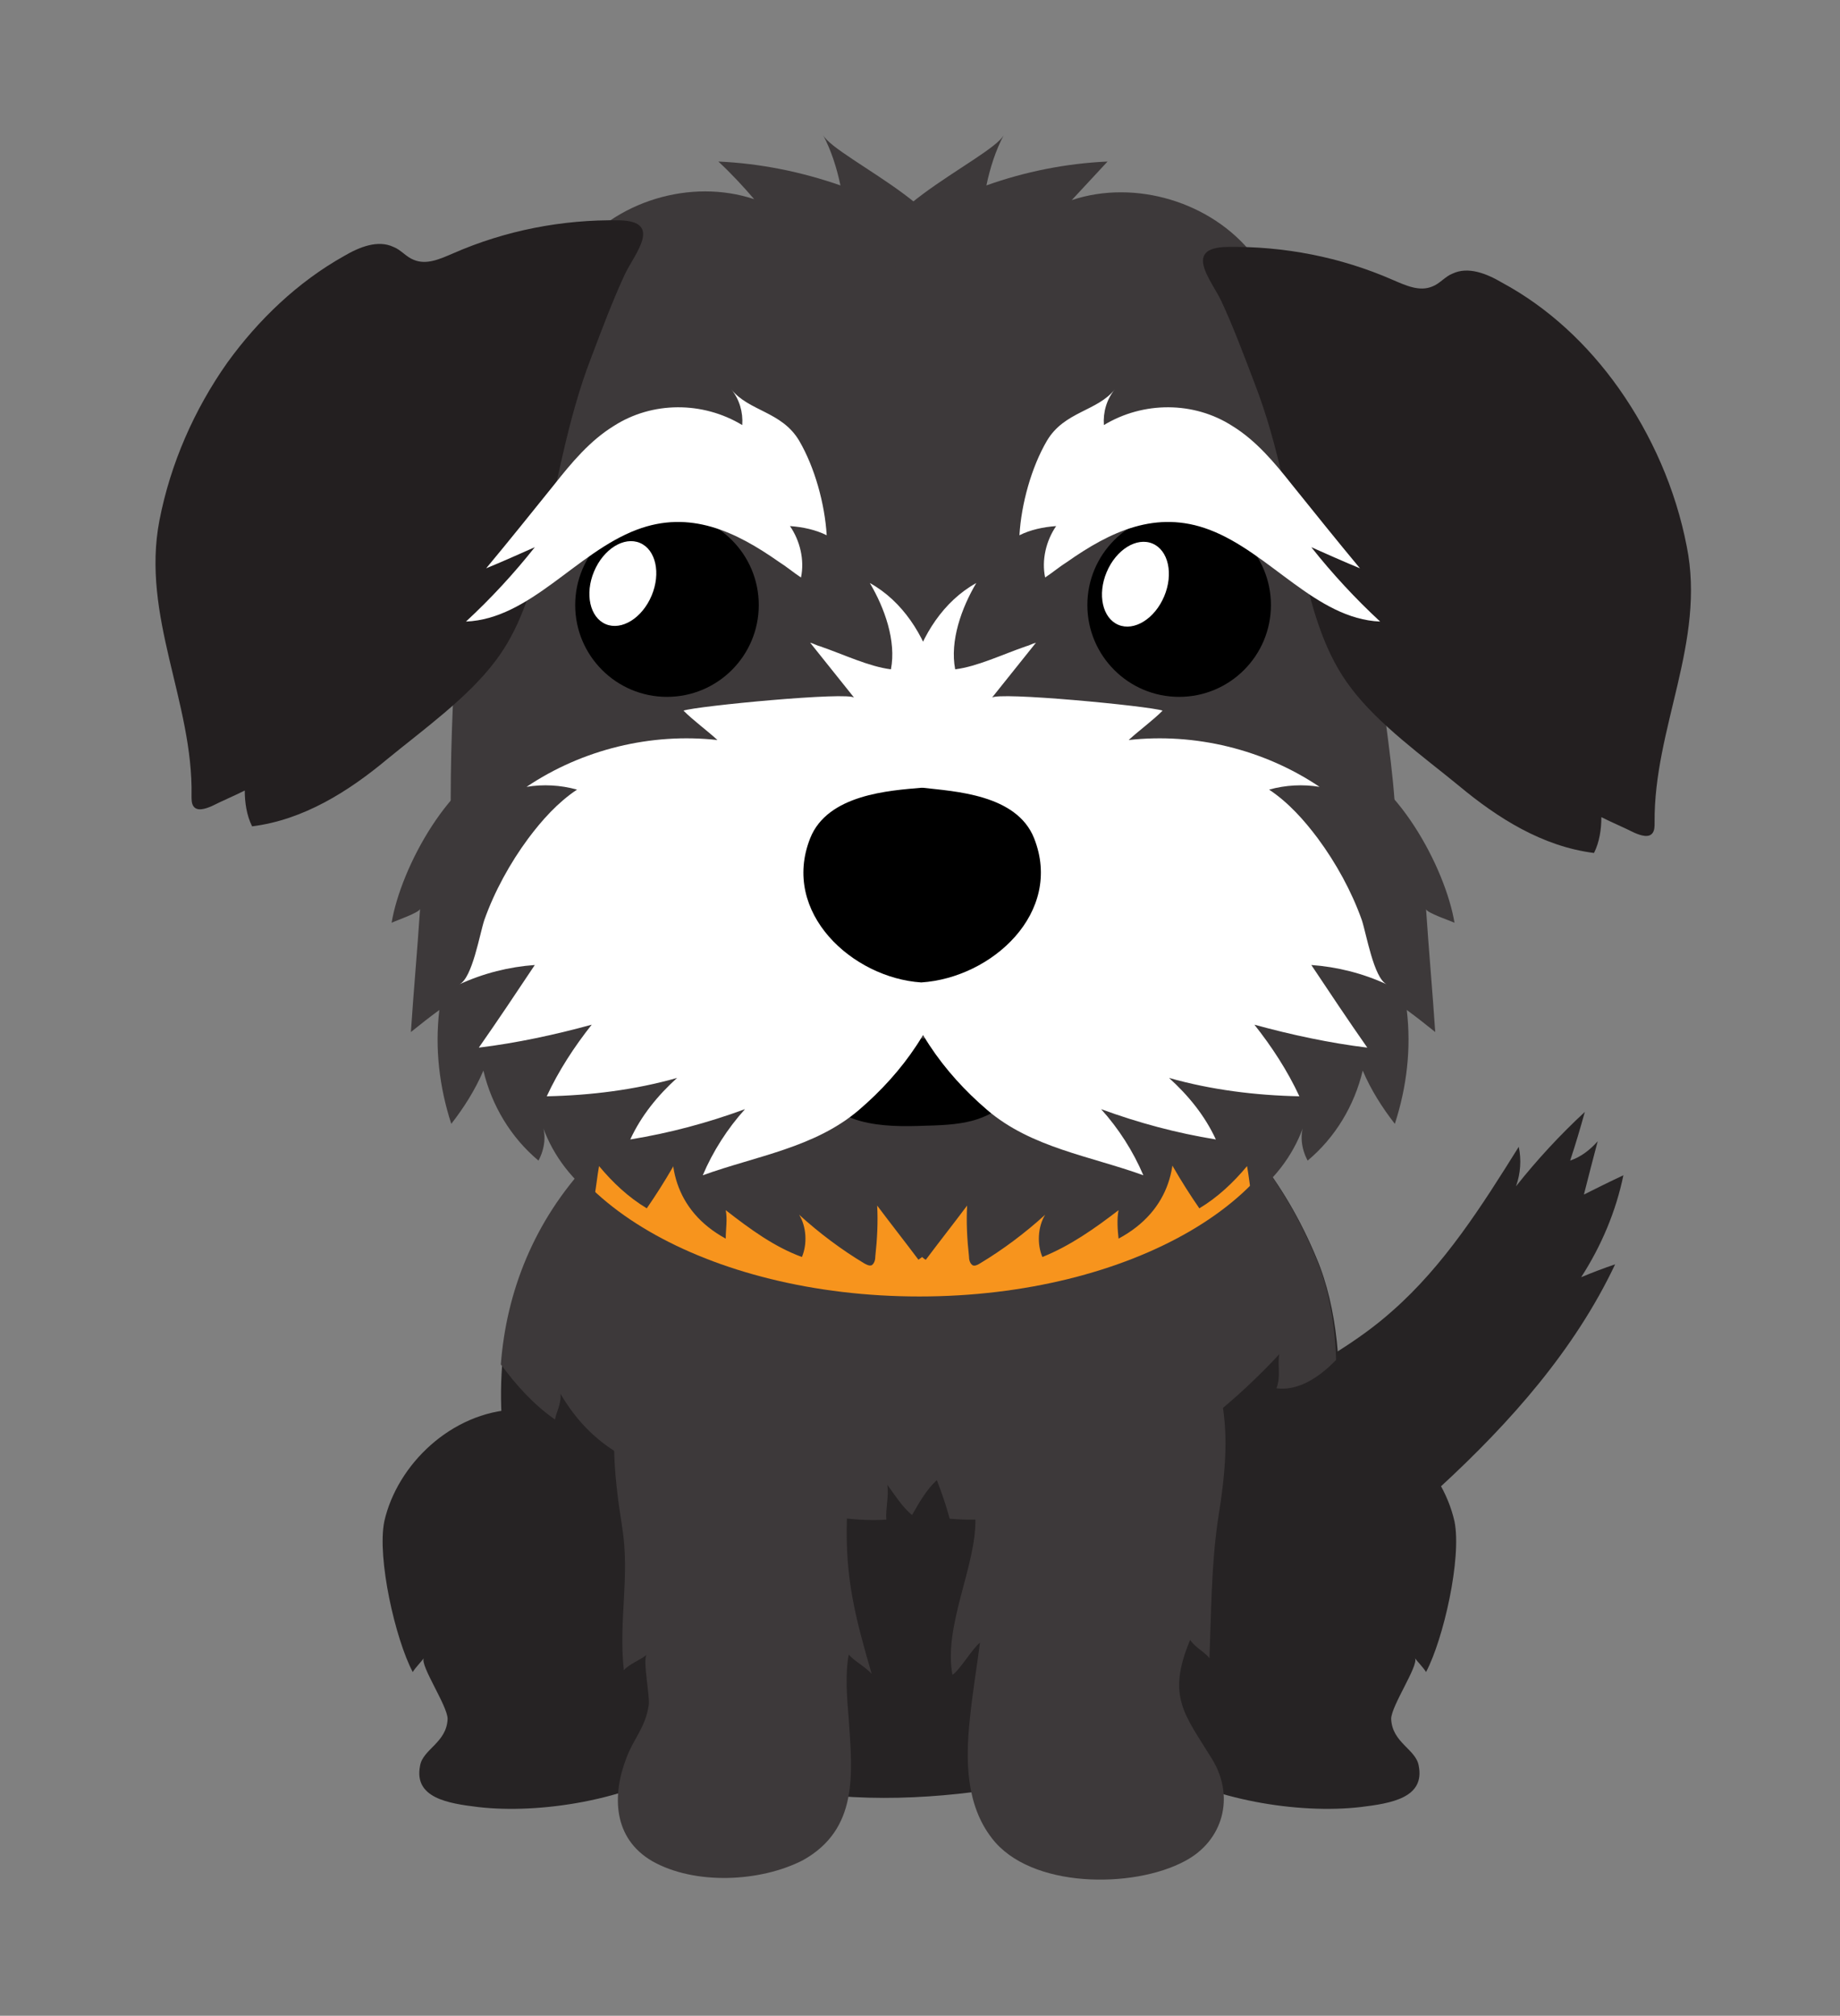 <svg width="284" height="311" viewBox="0 0 284 311" fill="none" xmlns="http://www.w3.org/2000/svg">
<rect x="0" y="0" width="284" height="311" fill="#808080" stroke="none"/>
<mask id="mask0" mask-type="alpha" maskUnits="userSpaceOnUse" x="0" y="0" width="284" height="311">
<rect width="284" height="311" fill="#C4C4C4"/>
</mask>
<g mask="url(#mask0)">
<path d="M214.865 202.293C222.941 195.21 228.749 186.001 234.416 176.934C234.841 178.918 234.699 181.043 233.991 183.026C237.249 178.918 240.791 175.093 244.616 171.551C243.908 174.101 243.199 176.509 242.349 179.059C244.049 178.493 245.466 177.359 246.599 176.084C245.891 178.776 245.183 181.468 244.474 184.301C246.458 183.309 248.441 182.318 250.566 181.326C249.433 186.851 247.166 192.234 244.049 197.051C245.749 196.343 247.591 195.635 249.291 195.068C243.058 208.243 233.141 219.435 222.374 229.352C213.449 237.569 203.39 245.219 191.632 248.194C187.665 249.186 183.415 249.611 179.448 248.336C166.415 244.085 173.781 232.044 180.581 225.385C190.498 215.752 204.382 211.643 214.865 202.293Z" fill="#262324"/>
<path d="M178.315 272.278C166.132 264.486 165.423 247.911 171.515 236.436C176.19 227.652 193.474 216.885 204.241 217.452C214.158 217.877 222.516 225.952 224.5 234.736C225.633 240.402 222.8 252.869 220.108 257.969C219.683 257.261 218.691 256.269 218.408 255.844C218.974 256.978 214.724 263.211 214.724 265.194C214.866 268.878 218.549 269.87 218.974 272.42C219.966 277.378 214.724 278.228 210.049 278.795C200.416 279.928 186.674 277.661 178.315 272.278Z" fill="#262324"/>
<path d="M105.497 272.278C117.681 264.486 118.389 247.911 112.297 236.436C107.622 227.652 90.339 216.885 79.572 217.452C69.655 217.877 61.296 225.952 59.313 234.736C58.18 240.402 61.013 252.869 63.705 257.969C64.13 257.261 65.121 256.269 65.405 255.844C64.838 256.978 69.088 263.211 69.088 265.194C68.947 268.878 65.263 269.87 64.838 272.42C63.846 277.378 69.088 278.228 73.763 278.795C83.397 279.928 97.139 277.661 105.497 272.278Z" fill="#262324"/>
<path d="M204.241 230.06C205.091 226.944 205.8 223.685 206.225 220.285C207.358 212.068 206.366 201.585 203.25 194.218C183.274 145.767 122.073 146.475 91.048 179.484C70.789 201.018 75.181 232.61 89.914 255.986C104.365 278.794 134.115 279.503 156.499 275.536C179.024 271.428 197.583 254.569 204.241 230.06Z" fill="#262324"/>
<path d="M203.107 194.076C183.132 145.625 121.931 146.334 90.905 179.343C82.405 188.41 78.155 199.318 77.305 210.51C79.714 213.768 82.405 216.743 85.664 219.01C85.805 218.018 86.655 216.602 86.514 215.043C91.897 224.252 99.547 226.802 109.039 229.494C117.256 231.76 128.589 235.019 136.806 234.452C136.665 232.752 137.231 230.769 136.948 229.069C138.081 230.627 139.356 232.61 140.773 233.744C141.906 231.76 143.04 229.777 144.598 228.36C145.306 230.202 146.015 232.185 146.581 234.31C164.998 236.01 185.115 222.268 197.441 208.952C197.157 210.793 197.724 212.352 197.016 214.193C200.132 214.618 203.391 212.777 206.224 209.802C206.083 204.418 205.091 198.61 203.107 194.076Z" fill="#3D393A"/>
<path d="M149.698 265.194C150.123 260.944 150.832 256.835 151.257 253.435C150.123 254.285 148.14 257.685 147.007 258.394C145.59 250.885 150.69 241.535 150.548 234.452C150.265 226.66 147.857 220.993 152.248 213.626C159.474 201.301 179.874 193.934 186.957 210.793C190.216 218.443 189.224 226.802 187.949 234.735C186.957 241.677 186.957 248.76 186.674 255.844C186.107 254.994 184.407 254.144 183.699 253.01C180.016 261.794 182.849 264.486 187.099 271.427C190.641 277.236 188.799 284.036 182.849 287.153C174.916 291.403 159.049 291.403 153.098 283.611C149.132 278.511 148.99 271.711 149.698 265.194Z" fill="#3D393A"/>
<path d="M130.998 265.194C130.714 261.794 130.431 258.394 130.998 255.277C131.848 256.269 133.69 257.261 134.54 258.253C131.99 249.469 130.431 243.519 130.715 234.31C130.856 226.519 133.265 220.852 129.156 213.485C122.498 201.16 103.372 193.793 96.856 210.652C93.739 218.443 94.731 227.369 96.005 235.444C97.281 243.236 95.439 249.894 96.289 257.686C97.139 256.694 99.122 255.986 99.831 255.277C99.122 255.986 100.397 261.936 100.114 263.211C99.547 266.611 97.847 268.169 96.714 271.144C94.447 276.953 94.589 283.611 100.681 287.153C107.197 290.836 117.256 290.411 123.914 287.011C132.556 282.195 131.565 273.553 130.998 265.194Z" fill="#3D393A"/>
<path d="M141.907 200.026C174.533 200.026 200.983 184.613 200.983 165.601C200.983 146.588 174.533 131.175 141.907 131.175C109.28 131.175 82.831 146.588 82.831 165.601C82.831 184.613 109.28 200.026 141.907 200.026Z" fill="#F7941D"/>
<path d="M212.315 78.474C213.165 67.424 214.865 58.499 207.073 50.282C194.465 36.965 162.164 34.273 142.897 33.99C142.614 33.99 142.33 33.99 142.047 33.99C141.764 33.99 141.48 33.99 141.197 33.99C121.93 34.273 89.629 36.965 77.021 50.282C69.229 58.499 72.629 67.282 71.779 78.474C70.646 95.191 68.946 116.158 69.796 132.875C71.212 159.509 99.404 162.909 123.913 164.326C130.005 164.751 136.097 164.467 142.189 164.042C148.28 164.467 154.372 164.751 160.464 164.326C184.973 162.909 214.157 159.367 215.432 132.875C216.14 116.158 210.615 102.416 212.315 78.474Z" fill="#3D393A"/>
<path d="M127.03 20.815C128.305 23.223 129.155 25.915 129.722 28.607C123.63 26.482 117.255 25.207 110.88 24.923C112.863 26.765 114.705 28.748 116.405 30.732C106.63 27.473 94.871 31.015 88.638 39.232C88.213 39.799 87.646 40.507 87.646 41.357C87.505 43.057 89.488 44.19 91.188 44.615C96.713 46.315 102.663 46.457 108.472 46.315C118.955 46.174 129.297 44.899 139.497 42.774C141.056 42.49 142.756 42.065 144.031 41.074C152.814 34.699 128.872 24.498 127.03 20.815Z" fill="#3D393A"/>
<path d="M154.94 20.815C153.665 23.223 152.815 25.915 152.248 28.607C158.198 26.482 164.573 25.206 170.949 24.923C169.107 26.907 167.265 28.89 165.423 30.873C175.199 27.615 186.957 31.157 193.332 39.232C193.757 39.798 194.324 40.507 194.324 41.357C194.466 43.057 192.482 44.19 190.782 44.615C185.257 46.315 179.307 46.457 173.499 46.315C163.015 46.173 152.673 44.898 142.473 42.773C140.915 42.49 139.215 42.065 137.94 41.073C129.156 34.698 153.098 24.498 154.94 20.815Z" fill="#3D393A"/>
<path d="M64.837 140.242C64.412 146.617 63.845 152.851 63.42 159.226C64.837 158.093 66.254 156.959 67.812 155.826C67.104 161.776 67.812 167.726 69.654 173.393C71.637 170.843 73.337 168.151 74.612 165.176C75.887 170.559 78.862 175.518 83.112 179.06C84.104 177.218 84.387 174.951 83.537 173.109C84.954 177.643 87.929 181.751 91.754 184.585C92.038 183.026 92.179 181.468 92.463 179.91C94.588 182.46 96.996 184.726 99.829 186.426C105.496 178.21 110.03 169.001 111.871 159.226C113.713 149.451 112.438 138.826 107.054 130.325C101.813 121.967 89.062 113.892 78.721 116.867C69.512 119.559 61.862 133.867 60.445 142.367C61.012 142.084 64.695 140.809 64.837 140.242Z" fill="#3D393A"/>
<path d="M220.107 140.242C220.532 146.618 221.099 152.851 221.524 159.226C220.107 158.093 218.691 156.959 217.132 155.826C217.841 161.776 217.132 167.726 215.29 173.393C213.307 170.843 211.607 168.151 210.332 165.176C209.057 170.56 206.082 175.518 201.832 179.06C200.84 177.218 200.557 174.951 201.407 173.11C199.99 177.643 197.015 181.752 193.19 184.585C192.907 183.027 192.765 181.468 192.482 179.91C190.357 182.46 187.948 184.727 185.115 186.427C179.448 178.21 174.915 169.001 173.073 159.226C171.231 149.451 172.506 138.826 177.89 130.326C183.132 121.967 195.882 113.892 206.224 116.867C215.432 119.559 223.082 133.867 224.499 142.368C223.932 142.084 220.107 140.809 220.107 140.242Z" fill="#3D393A"/>
<path d="M166.415 156.392C161.882 154.976 157.206 154.692 152.531 154.551C150.69 154.409 148.706 154.409 146.865 155.259C145.165 155.967 143.748 157.384 142.473 159.084C141.198 157.526 139.781 156.109 138.081 155.259C136.239 154.409 134.256 154.551 132.414 154.551C127.739 154.692 123.064 154.976 118.531 156.392C105.781 160.501 96.147 182.46 112.014 191.101C112.014 189.685 112.297 188.126 112.014 186.71C115.839 189.685 119.522 192.376 123.773 193.935C124.623 191.951 124.481 189.26 123.348 187.418C126.464 190.251 129.864 192.801 133.406 194.926C133.689 195.068 134.114 195.351 134.539 195.21C134.964 194.926 135.106 194.36 135.106 193.793C135.389 191.243 135.531 188.551 135.389 186.001C137.514 188.835 139.639 191.526 141.765 194.36C141.906 194.218 142.19 194.076 142.331 193.935C142.473 194.076 142.615 194.218 142.898 194.36C145.023 191.526 147.148 188.835 149.273 186.001C149.131 188.551 149.273 191.243 149.556 193.793C149.556 194.36 149.698 194.926 150.123 195.21C150.406 195.351 150.831 195.21 151.256 194.926C154.798 192.801 158.198 190.251 161.315 187.418C160.182 189.26 160.04 191.951 160.89 193.935C165.14 192.235 168.965 189.543 172.648 186.71C172.365 188.126 172.507 189.826 172.648 191.101C188.799 182.46 179.165 160.501 166.415 156.392Z" fill="#3D393A"/>
<path d="M35.087 55.949C29.987 63.174 26.304 71.532 24.604 80.316C21.77 95.049 29.846 108.366 29.562 122.816C29.562 123.383 29.562 123.95 29.846 124.375C30.412 125.225 31.687 124.8 32.679 124.375C34.379 123.525 36.079 122.816 37.779 121.966C37.779 123.808 38.062 125.792 38.912 127.492C46.846 126.5 53.788 122.108 59.738 117.15C65.263 112.616 72.205 107.658 76.455 101.991C80.138 97.174 81.98 91.224 83.397 85.416C85.947 75.216 87.505 64.732 91.33 54.957C92.888 50.849 94.588 46.315 96.43 42.348C97.988 39.09 102.38 34.132 95.58 33.99C86.796 33.848 78.013 35.548 69.938 39.09C67.954 39.94 65.829 40.932 63.846 40.082C62.713 39.657 61.863 38.523 60.729 38.098C58.321 36.965 55.488 38.098 53.079 39.515C45.996 43.482 39.904 49.29 35.087 55.949Z" fill="#231F20"/>
<path d="M249.857 59.915C254.957 67.14 258.641 75.499 260.341 84.282C263.316 99.016 255.241 112.333 255.382 126.925C255.382 127.491 255.382 128.058 255.099 128.483C254.532 129.333 253.257 128.908 252.266 128.483C250.566 127.633 248.866 126.925 247.166 126.075C247.166 127.916 246.882 129.9 246.032 131.6C238.099 130.608 231.157 126.216 225.207 121.258C219.682 116.724 212.74 111.766 208.49 106.099C204.806 101.283 202.965 95.332 201.548 89.524C198.998 79.324 197.44 68.84 193.615 59.065C192.056 54.957 190.356 50.423 188.514 46.456C186.956 43.198 182.564 38.24 189.365 38.098C198.148 37.956 206.932 39.656 215.007 43.198C216.99 44.048 219.115 45.04 221.098 44.19C222.232 43.765 223.082 42.631 224.215 42.206C226.624 41.073 229.457 42.206 231.865 43.623C238.949 47.448 245.041 53.115 249.857 59.915Z" fill="#231F20"/>
<path d="M158.481 167.159C160.04 164.326 156.64 162.626 152.531 161.492C150.548 160.926 148.564 160.642 146.581 160.359C141.623 159.934 136.664 160.501 131.847 161.351C122.781 163.051 125.331 170.984 132.839 172.967C135.956 173.817 139.498 173.817 142.898 173.676C149.556 173.534 152.673 172.826 157.065 168.717C157.773 168.292 158.198 167.726 158.481 167.159Z" fill="black"/>
<path d="M158.339 99.724C158.905 99.583 159.33 99.299 159.897 99.158C157.63 101.991 155.364 104.824 153.097 107.658C153.805 106.666 177.464 108.933 179.447 109.641C177.889 111.2 175.906 112.616 174.206 114.175C184.406 113.041 195.031 115.591 203.673 121.4C201.123 120.975 198.431 121.116 195.881 121.825C198.856 123.808 201.264 126.5 203.389 129.333C206.223 133.158 208.631 137.55 210.19 141.942C210.898 144.067 212.031 150.867 214.015 151.859C210.331 150.159 206.364 149.167 202.398 148.884C205.231 153.134 208.065 157.384 211.04 161.634C205.231 160.926 199.281 159.65 193.614 158.092C196.306 161.492 198.714 165.176 200.556 169.142C193.756 169.001 186.956 168.151 180.439 166.309C183.414 169.001 185.964 172.117 187.664 175.801C181.572 174.809 175.764 173.251 169.955 171.126C172.647 174.101 174.914 177.642 176.472 181.326C168.255 178.351 159.189 177.076 152.388 171.267C145.588 165.459 140.063 157.809 138.222 148.884C136.522 141.092 137.23 133.017 137.938 125.083C138.505 118 138.647 110.35 140.772 103.408C142.33 98.024 145.588 92.783 150.688 89.949C148.422 93.774 146.58 98.874 147.43 103.266C150.83 102.841 154.655 100.999 158.339 99.724Z" fill="white"/>
<path d="M126.605 99.724C126.039 99.583 125.614 99.299 125.047 99.158C127.314 101.991 129.58 104.824 131.847 107.658C131.139 106.666 107.48 108.933 105.497 109.641C107.055 111.2 109.038 112.616 110.738 114.175C100.538 113.041 89.913 115.591 81.271 121.4C83.821 120.975 86.513 121.116 89.063 121.825C86.088 123.808 83.679 126.5 81.554 129.333C78.721 133.158 76.313 137.55 74.754 141.942C74.046 144.067 72.913 150.867 70.929 151.859C74.613 150.159 78.579 149.167 82.546 148.884C79.713 153.134 76.879 157.384 73.904 161.634C79.713 160.926 85.663 159.65 91.33 158.092C88.638 161.492 86.23 165.176 84.388 169.142C91.188 169.001 97.988 168.151 104.505 166.309C101.53 169.001 98.98 172.117 97.28 175.801C103.371 174.809 109.18 173.251 114.988 171.126C112.297 174.101 110.03 177.642 108.472 181.326C116.688 178.351 125.755 177.076 132.555 171.267C139.355 165.459 144.881 157.809 146.722 148.884C148.422 141.092 147.714 133.017 147.006 125.083C146.439 118 146.297 110.35 144.172 103.408C142.614 98.024 139.355 92.783 134.255 89.949C136.522 93.774 138.364 98.874 137.514 103.266C134.114 102.841 130.289 100.999 126.605 99.724Z" fill="white"/>
<path d="M159.614 129.334C156.922 122.533 147.289 122.108 142.472 121.542C142.472 121.542 142.472 121.542 142.33 121.542C142.33 121.542 142.33 121.542 142.189 121.542C137.372 121.967 127.739 122.533 125.047 129.334C120.513 140.809 131.564 150.867 142.189 151.576C153.097 150.867 164.148 140.809 159.614 129.334Z" fill="black"/>
<path d="M102.947 107.516C110.771 107.516 117.114 101.173 117.114 93.349C117.114 85.525 110.771 79.182 102.947 79.182C95.123 79.182 88.78 85.525 88.78 93.349C88.78 101.173 95.123 107.516 102.947 107.516Z" fill="black"/>
<path d="M100.574 91.899C102.03 88.437 101.224 84.795 98.772 83.763C96.32 82.731 93.151 84.701 91.694 88.162C90.238 91.624 91.044 95.266 93.496 96.298C95.948 97.33 99.117 95.36 100.574 91.899Z" fill="white"/>
<path d="M120.231 86.691C113.572 82.016 106.489 78.616 98.272 81.733C88.922 85.274 81.838 95.474 71.921 95.899C75.746 92.358 79.288 88.533 82.547 84.424C79.996 85.558 77.447 86.691 75.038 87.683C78.58 83.433 81.98 79.183 85.522 74.791C88.213 71.391 91.047 67.991 94.73 65.724C100.68 61.899 108.472 61.899 114.564 65.582C114.706 63.599 114.139 61.615 112.864 60.057C115.556 63.457 120.656 63.457 123.347 67.991C125.756 72.099 127.314 77.766 127.597 82.582C125.897 81.733 123.914 81.308 121.931 81.166C123.489 83.433 124.197 86.408 123.631 89.099C122.356 88.249 121.364 87.399 120.231 86.691Z" fill="white"/>
<path d="M181.998 107.516C189.823 107.516 196.165 101.173 196.165 93.349C196.165 85.525 189.823 79.182 181.998 79.182C174.174 79.182 167.832 85.525 167.832 93.349C167.832 101.173 174.174 107.516 181.998 107.516Z" fill="black"/>
<path d="M179.691 92.002C181.148 88.54 180.341 84.897 177.889 83.865C175.437 82.834 172.268 84.803 170.812 88.265C169.355 91.726 170.162 95.369 172.613 96.401C175.065 97.433 178.234 95.463 179.691 92.002Z" fill="white"/>
<path d="M164.714 86.691C171.373 82.016 178.456 78.616 186.673 81.733C196.023 85.274 203.107 95.474 213.024 95.899C209.199 92.358 205.657 88.533 202.398 84.424C204.949 85.558 207.499 86.691 209.907 87.683C206.365 83.433 202.965 79.183 199.423 74.791C196.732 71.391 193.898 67.991 190.215 65.724C184.265 61.899 176.473 61.899 170.381 65.582C170.24 63.599 170.806 61.615 172.081 60.057C169.39 63.457 164.289 63.457 161.598 67.991C159.189 72.099 157.631 77.766 157.348 82.582C159.048 81.733 161.031 81.308 163.014 81.166C161.456 83.433 160.748 86.408 161.314 89.099C162.589 88.249 163.581 87.399 164.714 86.691Z" fill="white"/>
</g>
</svg>
